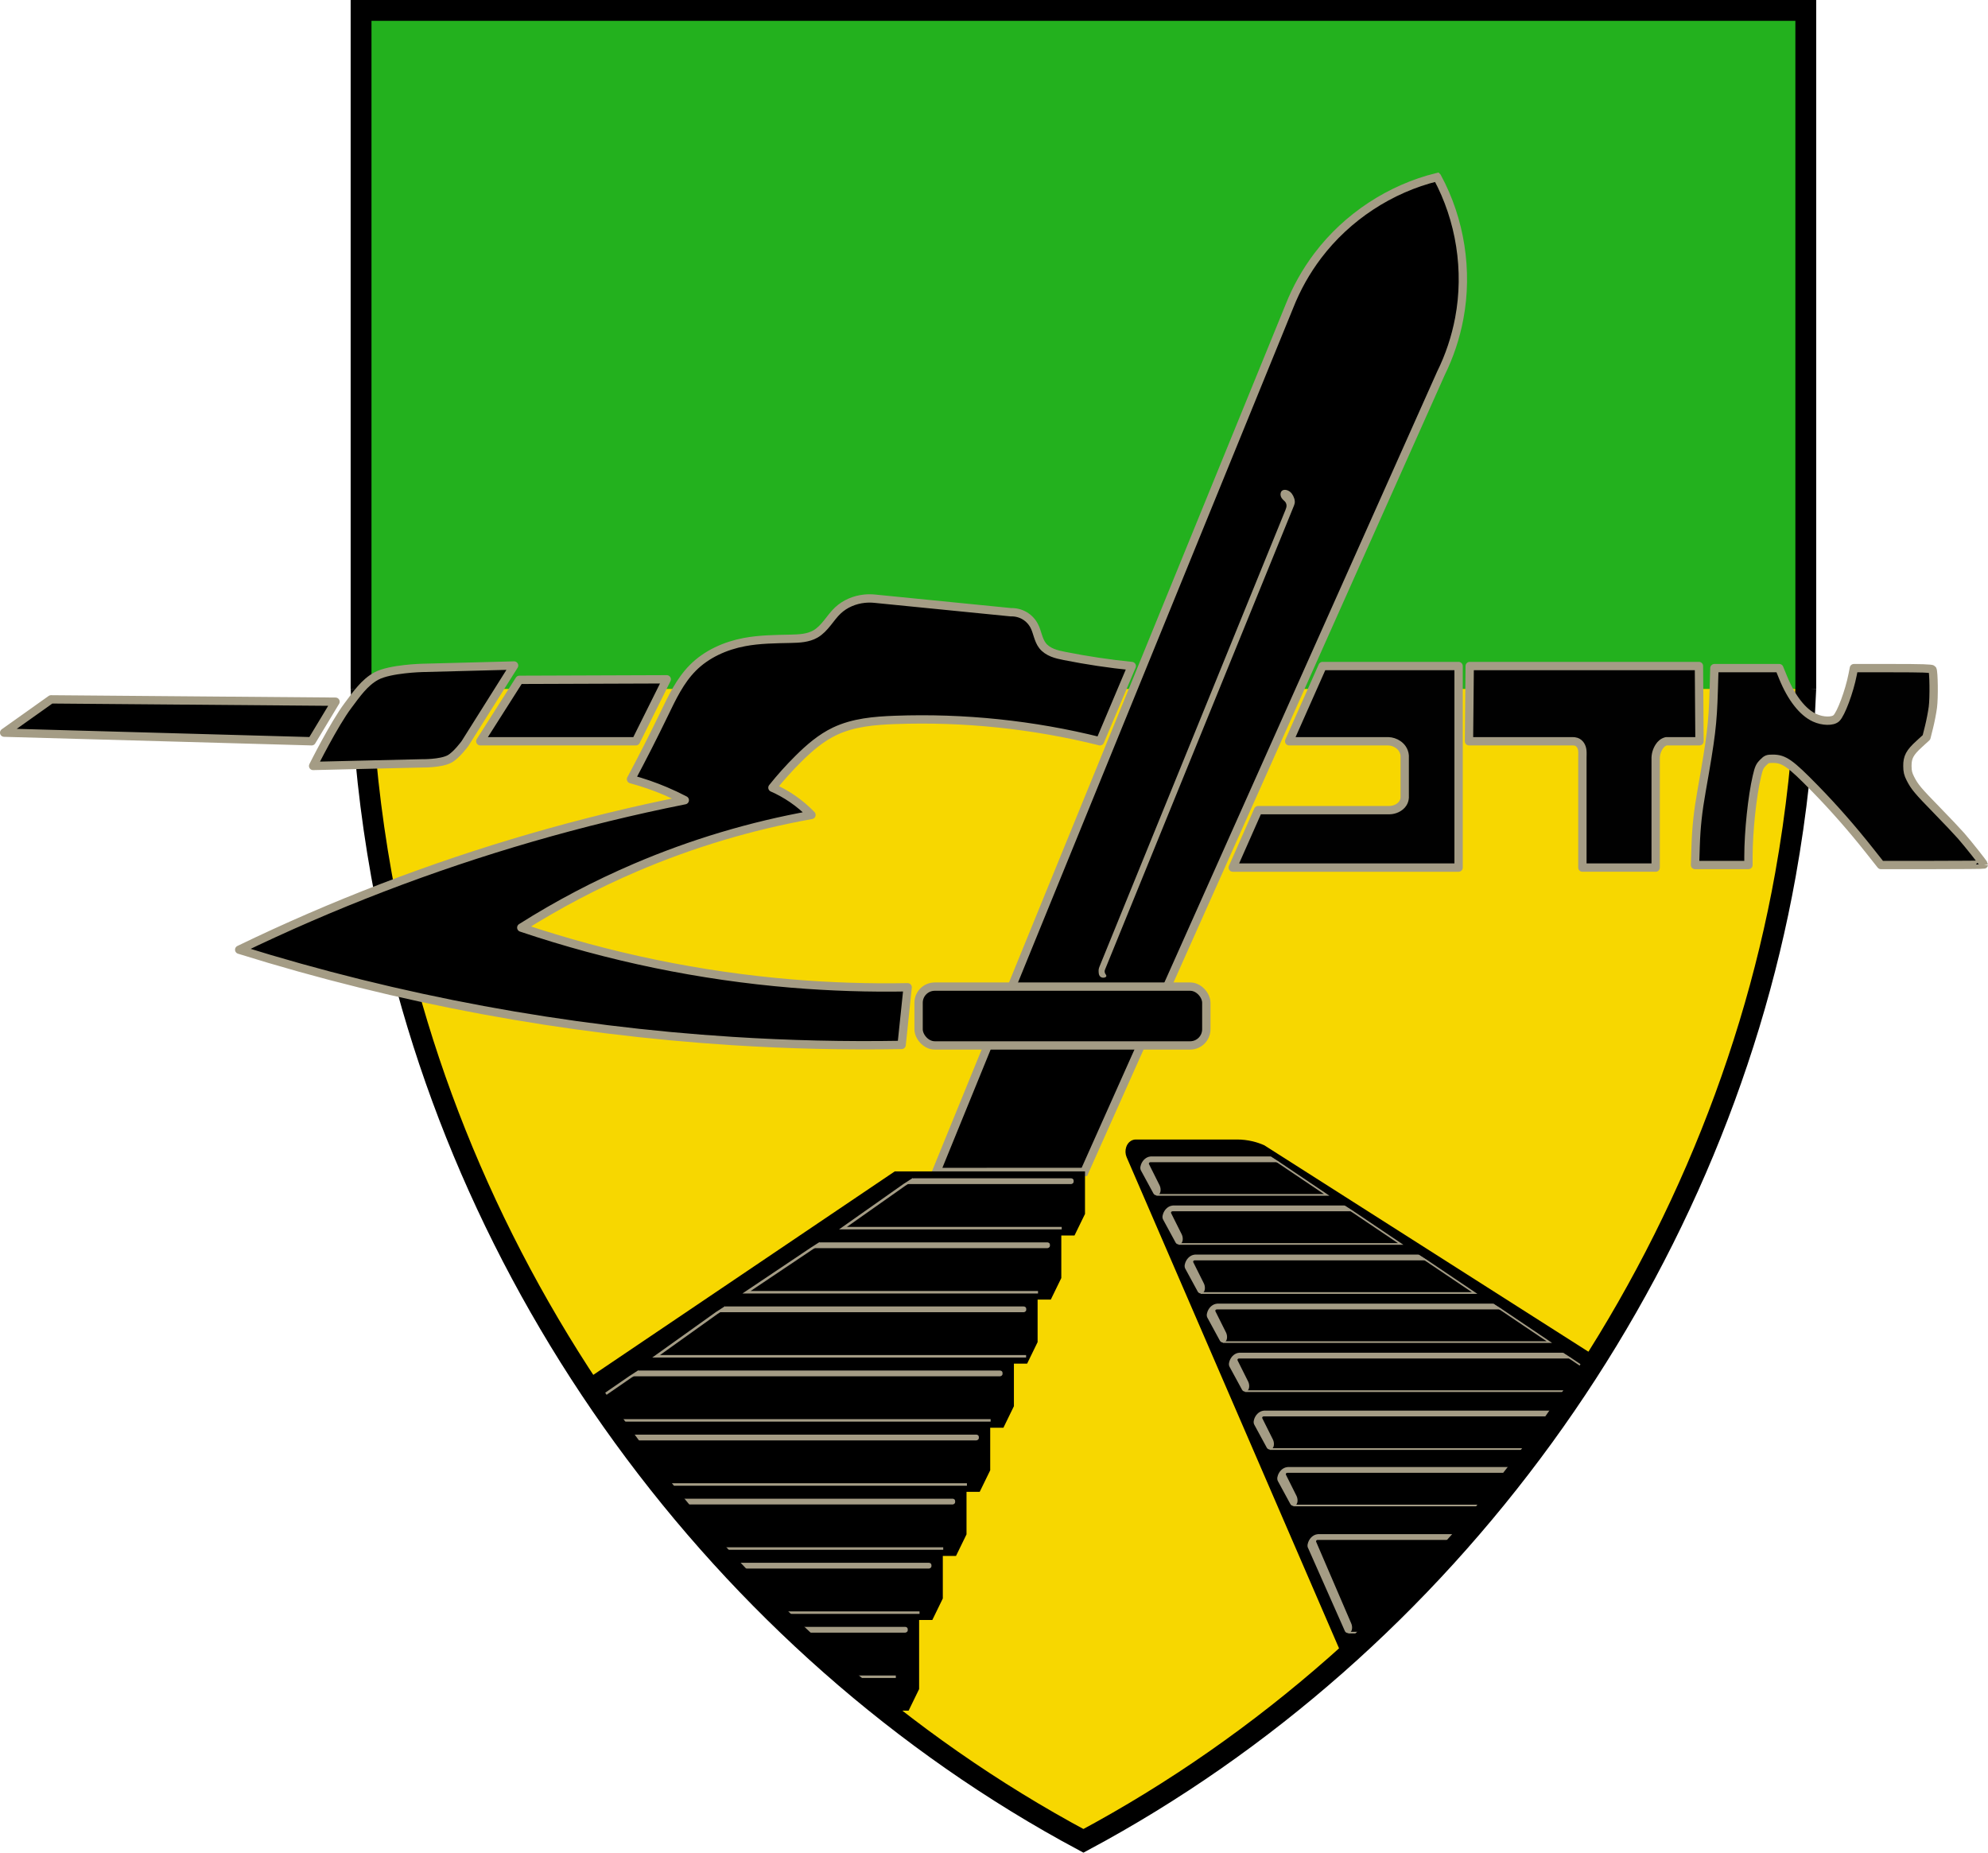 <?xml version="1.0" encoding="UTF-8" standalone="no"?> <svg xmlns:dc="http://purl.org/dc/elements/1.1/" xmlns:cc="http://creativecommons.org/ns#" xmlns:rdf="http://www.w3.org/1999/02/22-rdf-syntax-ns#" xmlns:svg="http://www.w3.org/2000/svg" xmlns="http://www.w3.org/2000/svg" version="1.1" id="svg2" width="477.165" height="444.636" viewBox="0 0 477.165 444.636"><defs id="defs6"><clipPath id="clipPath1377"><path id="path1379" d="m 124.004,327.565 c 0.611,14.943 2.243,29.844 4.881,44.564 17.44,97.316 81.331,185.241 168.501,231.887 87.171,-46.646 151.062,-134.571 168.501,-231.887 2.638,-14.721 4.27,-29.622 4.881,-44.564" style="opacity:0.467;fill:#f7d700;fill-opacity:1;stroke:none;stroke-width:5;stroke-linecap:butt;stroke-linejoin:miter;stroke-miterlimit:4;stroke-dasharray:none;stroke-opacity:1;stop-opacity:1" transform="translate(1102.685,659.156)"></path></clipPath><clipPath id="clipPath1377-1"><path transform="translate(1102.685,659.156)" style="opacity:0.467;fill:#f7d700;fill-opacity:1;stroke:none;stroke-width:5;stroke-linecap:butt;stroke-linejoin:miter;stroke-miterlimit:4;stroke-dasharray:none;stroke-opacity:1;stop-opacity:1" d="m 124.004,327.565 c 0.611,14.943 2.243,29.844 4.881,44.564 17.44,97.316 81.331,185.241 168.501,231.887 87.171,-46.646 151.062,-134.571 168.501,-231.887 2.638,-14.721 4.27,-29.622 4.881,-44.564" id="path1379-3"></path></clipPath><clipPath id="clipPath1962"><path id="path1964" d="m 124.004,327.565 c 0.611,14.943 2.243,29.844 4.881,44.564 17.44,97.316 81.331,185.241 168.501,231.887 87.171,-46.646 151.062,-134.571 168.501,-231.887 2.638,-14.721 4.27,-29.622 4.881,-44.564" style="opacity:0.581;fill:#f7d700;fill-opacity:1;stroke:none;stroke-width:5;stroke-linecap:butt;stroke-linejoin:miter;stroke-miterlimit:4;stroke-dasharray:none;stroke-opacity:1;stop-opacity:1" transform="translate(1944.079,711.466)"></path></clipPath></defs><g id="g10"><g id="g1484"><g style="opacity:1;stop-opacity:1" id="g1089"><path transform="translate(-37.339,-162.216)" style="opacity:1;fill:#f7d700;fill-opacity:1;stroke:none;stroke-width:5;stroke-linecap:butt;stroke-linejoin:miter;stroke-miterlimit:4;stroke-dasharray:none;stroke-opacity:1;stop-opacity:1" d="m 124.004,327.46 c 0.606,14.978 2.238,29.914 4.881,44.669 17.432,97.319 81.326,185.248 168.501,231.887 87.176,-46.639 151.07,-134.569 168.501,-231.887 2.643,-14.755 4.275,-29.691 4.881,-44.669" id="path853"></path><path id="path857" d="M 433.43,165.349 V 2.5 H 86.665 v 162.849" style="opacity:1;fill:#23b11e;fill-opacity:1;stroke:#000000;stroke-width:5;stroke-linecap:butt;stroke-linejoin:miter;stroke-miterlimit:4;stroke-dasharray:none;stroke-opacity:1;stop-opacity:1"></path></g><g style="opacity:1;stop-opacity:1" id="g1023" transform="translate(-37.339,-162.216)"><g id="g923"><path transform="matrix(-0.672,-0.741,-0.741,0.672,790.992,350.584)" style="opacity:1;fill:#000000;fill-opacity:1;stroke:#a49c85;stroke-width:2;stroke-linecap:butt;stroke-linejoin:miter;stroke-miterlimit:4;stroke-dasharray:none;stroke-opacity:1" d="m 382.47,204.681 c -11.326,2.783 -21.629,9.561 -28.667,18.862 -2.809,3.712 -5.109,7.808 -6.816,12.139 v 0 l -84.447,192.063 23.876,26.338 96.918,-202.292 c 2.062,-4.173 3.552,-8.629 4.416,-13.203 2.164,-11.461 0.267,-23.646 -5.278,-33.907 z" id="path899"></path><path id="path919" d="m 302.58,394.893 c 0.015,-0.038 0.046,-0.113 0.046,-0.113 l 45.305,-111.24 c 0,0 0.108,-0.311 0.147,-0.472 0.177,-0.737 -0.183,-1.714 -0.671,-2.377 -0.322,-0.437 -0.832,-0.788 -1.366,-0.887 -0.348,-0.064 -0.782,-0.022 -1.039,0.222 -0.269,0.255 -0.35,0.708 -0.292,1.074 0.086,0.538 0.387,0.886 0.954,1.399 0.447,0.404 0.604,1.09 0.345,1.729 -0.011,0.026 -0.126,0.365 -0.126,0.365 l 3e-5,-3e-5 -0.022,0.055 -44.635,109.594 c 0,0 -0.093,0.256 -0.102,0.286 -0.089,0.316 -0.106,0.444 -0.094,0.771 0.015,0.401 0.033,0.856 0.281,1.172 0.177,0.225 0.479,0.381 0.766,0.391 0.289,0.009 0.716,-0.066 0.797,-0.344 0.086,-0.296 -0.273,-0.531 -0.349,-0.849 -0.071,-0.302 -0.064,-0.486 0.054,-0.774 z" style="color:#000000;font-style:normal;font-variant:normal;font-weight:normal;font-stretch:normal;font-size:medium;line-height:normal;font-family:sans-serif;font-variant-ligatures:normal;font-variant-position:normal;font-variant-caps:normal;font-variant-numeric:normal;font-variant-alternates:normal;font-variant-east-asian:normal;font-feature-settings:normal;font-variation-settings:normal;text-indent:0;text-align:start;text-decoration:none;text-decoration-line:none;text-decoration-style:solid;text-decoration-color:#000000;letter-spacing:normal;word-spacing:normal;text-transform:none;writing-mode:lr-tb;direction:ltr;text-orientation:mixed;dominant-baseline:auto;baseline-shift:baseline;text-anchor:start;white-space:normal;shape-padding:0;shape-margin:0;inline-size:0;clip-rule:nonzero;display:inline;overflow:visible;visibility:visible;opacity:1;isolation:auto;mix-blend-mode:normal;color-interpolation:sRGB;color-interpolation-filters:linearRGB;solid-color:#000000;solid-opacity:1;vector-effect:none;fill:#a49c85;fill-opacity:1;fill-rule:nonzero;stroke:none;stroke-width:1.5;stroke-linecap:butt;stroke-linejoin:miter;stroke-miterlimit:4;stroke-dasharray:none;stroke-dashoffset:0;stroke-opacity:1;color-rendering:auto;image-rendering:auto;shape-rendering:auto;text-rendering:auto;enable-background:accumulate;stop-color:#000000;stop-opacity:1"></path></g><rect style="opacity:1;fill:#000000;fill-opacity:1;stroke:#a49c85;stroke-width:2;stroke-linejoin:round;stroke-miterlimit:4;stroke-dasharray:none;stroke-opacity:1" id="rect913" width="69.06" height="14.116" x="257.822" y="399.002" rx="3.878" ry="3.878"></rect></g><g style="opacity:1;stop-opacity:1" id="g2018" transform="translate(-37.339,-162.216)"><g id="g1332" clip-path="url(#clipPath1377)" transform="translate(-1102.685,-659.156)"><path transform="translate(1102.685,659.156)" style="fill:#000000;fill-opacity:1;stroke:#000000;stroke-width:1px;stroke-linecap:butt;stroke-linejoin:miter;stroke-opacity:1" d="m 308.21,439.732 c -0.276,-0.652 -0.304,-1.405 -0.077,-2.076 0.161,-0.477 0.457,-0.92 0.883,-1.188 0.286,-0.18 0.624,-0.276 0.962,-0.272 h 24.218 c 1.248,-0.007 2.497,0.137 3.71,0.428 0.909,0.218 1.799,0.519 2.654,0.897 v 0 L 421,488.75 c -5.708,10.579 -12.231,20.719 -19.492,30.3 -11.812,15.586 -25.582,29.686 -40.884,41.863 L 308.21,439.732" id="path1088-2"></path><g id="g1120-5" transform="translate(1102.716,659.604)"><path id="path1108-9" d="m 331.594,481.594 c 0.154,0.332 0.234,0.697 0.234,1.062 5e-5,0.174 -0.018,0.348 -0.062,0.516 -0.066,0.249 -0.197,0.489 -0.406,0.641 -0.193,0.14 -0.447,0.193 -0.68,0.143 -0.233,-0.05 -0.443,-0.202 -0.562,-0.409 l -2.964,-5.454 c -0.085,-0.14 -0.144,-0.295 -0.172,-0.456 -0.06,-0.339 0.012,-0.688 0.129,-1.012 0.157,-0.435 0.394,-0.843 0.713,-1.177 0.319,-0.334 0.721,-0.593 1.165,-0.721 0.152,-0.044 0.308,-0.073 0.465,-0.086 h 66.217 l 2.152,1.385 H 329.407 c -0.047,-0.003 -0.095,10e-4 -0.14,0.014 -0.064,0.018 -0.124,0.051 -0.17,0.099 -0.046,0.048 -0.078,0.11 -0.087,0.175 -0.007,0.052 7.6e-4,0.107 0.022,0.155 l 2.562,5.125" style="fill:#a49c85;fill-opacity:1;stroke:none;stroke-width:0.1;stroke-linecap:butt;stroke-linejoin:miter;stroke-miterlimit:4;stroke-dasharray:none;stroke-opacity:1"></path><path id="path1116-1" d="m 395.67,474.824 2.152,1.385 11.371,7.657 h -78.377" style="fill:none;stroke:#a49c85;stroke-width:0.4;stroke-linecap:butt;stroke-linejoin:miter;stroke-miterlimit:4;stroke-dasharray:none;stroke-opacity:1"></path></g><g id="g1126-8" transform="translate(1097.4,647.827)"><path style="fill:#a49c85;fill-opacity:1;stroke:none;stroke-width:0.1;stroke-linecap:butt;stroke-linejoin:miter;stroke-miterlimit:4;stroke-dasharray:none;stroke-opacity:1" d="m 331.594,481.594 c 0.154,0.332 0.234,0.697 0.234,1.062 5e-5,0.174 -0.018,0.348 -0.062,0.516 -0.066,0.249 -0.197,0.489 -0.406,0.641 -0.193,0.14 -0.447,0.193 -0.68,0.143 -0.233,-0.05 -0.443,-0.202 -0.562,-0.409 l -2.964,-5.454 c -0.085,-0.14 -0.144,-0.295 -0.172,-0.456 -0.06,-0.339 0.012,-0.688 0.129,-1.012 0.157,-0.435 0.394,-0.843 0.713,-1.177 0.319,-0.334 0.721,-0.593 1.165,-0.721 0.152,-0.044 0.308,-0.073 0.465,-0.086 h 53.592 l 2.152,1.385 H 329.407 c -0.047,-0.003 -0.095,10e-4 -0.14,0.014 -0.064,0.018 -0.124,0.051 -0.17,0.099 -0.046,0.048 -0.078,0.11 -0.087,0.175 -0.007,0.052 7.6e-4,0.107 0.022,0.155 l 2.562,5.125" id="path1122-6"></path><path style="fill:none;stroke:#a49c85;stroke-width:0.4;stroke-linecap:butt;stroke-linejoin:miter;stroke-miterlimit:4;stroke-dasharray:none;stroke-opacity:1" d="m 383.045,474.824 2.152,1.385 11.371,7.657 h -65.752" id="path1124-4"></path></g><g id="g1134-1" transform="translate(1092.084,636.051)"><path style="fill:#a49c85;fill-opacity:1;stroke:none;stroke-width:0.1;stroke-linecap:butt;stroke-linejoin:miter;stroke-miterlimit:4;stroke-dasharray:none;stroke-opacity:1" d="m 331.594,481.594 c 0.154,0.332 0.234,0.697 0.234,1.062 5e-5,0.174 -0.018,0.348 -0.062,0.516 -0.066,0.249 -0.197,0.489 -0.406,0.641 -0.193,0.14 -0.447,0.193 -0.68,0.143 -0.233,-0.05 -0.443,-0.202 -0.562,-0.409 l -2.964,-5.454 c -0.085,-0.14 -0.144,-0.295 -0.172,-0.456 -0.06,-0.339 0.012,-0.688 0.129,-1.012 0.157,-0.435 0.394,-0.843 0.713,-1.177 0.319,-0.334 0.721,-0.593 1.165,-0.721 0.152,-0.044 0.308,-0.073 0.465,-0.086 h 41.155 l 2.152,1.385 H 329.407 c -0.047,-0.003 -0.095,10e-4 -0.14,0.014 -0.064,0.018 -0.124,0.051 -0.17,0.099 -0.046,0.048 -0.078,0.11 -0.087,0.175 -0.007,0.052 7.6e-4,0.107 0.022,0.155 l 2.562,5.125" id="path1130-7"></path><path style="fill:none;stroke:#a49c85;stroke-width:0.4;stroke-linecap:butt;stroke-linejoin:miter;stroke-miterlimit:4;stroke-dasharray:none;stroke-opacity:1" d="m 370.608,474.824 2.152,1.385 11.371,7.657 h -53.315" id="path1132-4"></path></g><g transform="translate(1086.767,624.275)" id="g1142-5"><path id="path1138-1" d="m 331.594,481.594 c 0.154,0.332 0.234,0.697 0.234,1.062 5e-5,0.174 -0.018,0.348 -0.062,0.516 -0.066,0.249 -0.197,0.489 -0.406,0.641 -0.193,0.14 -0.447,0.193 -0.68,0.143 -0.233,-0.05 -0.443,-0.202 -0.562,-0.409 l -2.964,-5.454 c -0.085,-0.14 -0.144,-0.295 -0.172,-0.456 -0.06,-0.339 0.012,-0.688 0.129,-1.012 0.157,-0.435 0.394,-0.843 0.713,-1.177 0.319,-0.334 0.721,-0.593 1.165,-0.721 0.152,-0.044 0.308,-0.073 0.465,-0.086 h 28.717 l 2.152,1.385 H 329.407 c -0.047,-0.003 -0.095,10e-4 -0.14,0.014 -0.064,0.018 -0.124,0.051 -0.17,0.099 -0.046,0.048 -0.078,0.11 -0.087,0.175 -0.007,0.052 7.6e-4,0.107 0.022,0.155 l 2.562,5.125" style="fill:#a49c85;fill-opacity:1;stroke:none;stroke-width:0.1;stroke-linecap:butt;stroke-linejoin:miter;stroke-miterlimit:4;stroke-dasharray:none;stroke-opacity:1"></path><path id="path1140-1" d="m 358.17,474.824 2.152,1.385 11.371,7.657 h -40.877" style="fill:none;stroke:#a49c85;stroke-width:0.4;stroke-linecap:butt;stroke-linejoin:miter;stroke-miterlimit:4;stroke-dasharray:none;stroke-opacity:1"></path></g><path id="path1146-3" d="m 337.427,496.001 c 0.154,0.332 0.234,0.697 0.234,1.062 5e-5,0.174 -0.018,0.348 -0.062,0.516 -0.066,0.249 -0.197,0.489 -0.406,0.641 -0.193,0.14 -0.447,0.193 -0.68,0.143 -0.233,-0.05 -0.443,-0.202 -0.562,-0.409 l -8.798,-19.861 c -0.085,-0.14 -0.144,-0.295 -0.172,-0.456 -0.06,-0.339 0.012,-0.688 0.129,-1.012 0.157,-0.435 0.394,-0.843 0.713,-1.177 0.319,-0.334 0.721,-0.593 1.165,-0.721 0.152,-0.044 0.308,-0.073 0.465,-0.086 h 66.217 l 2.152,1.385 H 329.407 c -0.047,-0.003 -0.095,10e-4 -0.14,0.014 -0.064,0.018 -0.124,0.051 -0.17,0.099 -0.046,0.048 -0.078,0.11 -0.087,0.175 -0.007,0.052 7.6e-4,0.107 0.022,0.155 l 8.396,19.532" style="opacity:1;fill:#a49c85;fill-opacity:1;stroke:none;stroke-width:0.1;stroke-linecap:butt;stroke-linejoin:miter;stroke-miterlimit:4;stroke-dasharray:none;stroke-opacity:1;stop-opacity:1" transform="translate(1126.897,714.929)"></path><path id="path1148-4" d="m 1528.49,1204.158 2.152,1.385 11.371,7.657 h -78.377" style="opacity:1;fill:none;stroke:#a49c85;stroke-width:0.4;stroke-linecap:butt;stroke-linejoin:miter;stroke-miterlimit:4;stroke-dasharray:none;stroke-opacity:1;stop-opacity:1"></path><g transform="translate(1119.637,698.821)" id="g1158-3"><g id="g1180-3"><path style="fill:#a49c85;fill-opacity:1;stroke:none;stroke-width:0.1;stroke-linecap:butt;stroke-linejoin:miter;stroke-miterlimit:4;stroke-dasharray:none;stroke-opacity:1" d="m 331.594,481.594 c 0.154,0.332 0.234,0.697 0.234,1.062 5e-5,0.174 -0.018,0.348 -0.062,0.516 -0.066,0.249 -0.197,0.489 -0.406,0.641 -0.193,0.14 -0.447,0.193 -0.68,0.143 -0.233,-0.05 -0.443,-0.202 -0.562,-0.409 l -2.964,-5.454 c -0.085,-0.14 -0.144,-0.295 -0.172,-0.456 -0.06,-0.339 0.012,-0.688 0.129,-1.012 0.157,-0.435 0.394,-0.843 0.713,-1.177 0.319,-0.334 0.721,-0.593 1.165,-0.721 0.152,-0.044 0.308,-0.073 0.465,-0.086 h 98.656 l 2.152,1.385 H 329.407 c -0.047,-0.003 -0.095,10e-4 -0.14,0.014 -0.064,0.018 -0.124,0.051 -0.17,0.099 -0.046,0.048 -0.078,0.11 -0.087,0.175 -0.007,0.052 7.6e-4,0.107 0.022,0.155 l 2.562,5.125" id="path1154-1"></path><path style="fill:none;stroke:#a49c85;stroke-width:0.4;stroke-linecap:butt;stroke-linejoin:miter;stroke-miterlimit:4;stroke-dasharray:none;stroke-opacity:1" d="m 428.109,474.824 2.152,1.385 11.371,7.657 H 330.816" id="path1156-0"></path></g></g><g transform="translate(1113.967,685.277)" id="g1166-5"><path id="path1162-9" d="m 331.594,481.594 c 0.154,0.332 0.234,0.697 0.234,1.062 5e-5,0.174 -0.018,0.348 -0.062,0.516 -0.066,0.249 -0.197,0.489 -0.406,0.641 -0.193,0.14 -0.447,0.193 -0.68,0.143 -0.233,-0.05 -0.443,-0.202 -0.562,-0.409 l -2.964,-5.454 c -0.085,-0.14 -0.144,-0.295 -0.172,-0.456 -0.06,-0.339 0.012,-0.688 0.129,-1.012 0.157,-0.435 0.394,-0.843 0.713,-1.177 0.319,-0.334 0.721,-0.593 1.165,-0.721 0.152,-0.044 0.308,-0.073 0.465,-0.086 h 88.592 l 2.152,1.385 H 329.407 c -0.047,-0.003 -0.095,10e-4 -0.14,0.014 -0.064,0.018 -0.124,0.051 -0.17,0.099 -0.046,0.048 -0.078,0.11 -0.087,0.175 -0.007,0.052 7.6e-4,0.107 0.022,0.155 l 2.562,5.125" style="fill:#a49c85;fill-opacity:1;stroke:none;stroke-width:0.1;stroke-linecap:butt;stroke-linejoin:miter;stroke-miterlimit:4;stroke-dasharray:none;stroke-opacity:1"></path><path id="path1164-9" d="m 418.045,474.824 2.152,1.385 11.371,7.657 H 330.816" style="fill:none;stroke:#a49c85;stroke-width:0.4;stroke-linecap:butt;stroke-linejoin:miter;stroke-miterlimit:4;stroke-dasharray:none;stroke-opacity:1"></path></g><g id="g1174-9" transform="translate(1108.032,671.38)"><path style="fill:#a49c85;fill-opacity:1;stroke:none;stroke-width:0.1;stroke-linecap:butt;stroke-linejoin:miter;stroke-miterlimit:4;stroke-dasharray:none;stroke-opacity:1" d="m 331.594,481.594 c 0.154,0.332 0.234,0.697 0.234,1.062 5e-5,0.174 -0.018,0.348 -0.062,0.516 -0.066,0.249 -0.197,0.489 -0.406,0.641 -0.193,0.14 -0.447,0.193 -0.68,0.143 -0.233,-0.05 -0.443,-0.202 -0.562,-0.409 l -2.964,-5.454 c -0.085,-0.14 -0.144,-0.295 -0.172,-0.456 -0.06,-0.339 0.012,-0.688 0.129,-1.012 0.157,-0.435 0.394,-0.843 0.713,-1.177 0.319,-0.334 0.721,-0.593 1.165,-0.721 0.152,-0.044 0.308,-0.073 0.465,-0.086 h 77.619 l 2.152,1.385 H 329.407 c -0.047,-0.003 -0.095,10e-4 -0.14,0.014 -0.064,0.018 -0.124,0.051 -0.17,0.099 -0.046,0.048 -0.078,0.11 -0.087,0.175 -0.007,0.052 7.6e-4,0.107 0.022,0.155 l 2.562,5.125" id="path1170-5"></path><path style="fill:none;stroke:#a49c85;stroke-width:0.4;stroke-linecap:butt;stroke-linejoin:miter;stroke-miterlimit:4;stroke-dasharray:none;stroke-opacity:1" d="m 407.073,474.824 2.152,1.385 11.371,7.657 h -89.78" id="path1172-1"></path></g></g><g id="g1960" clip-path="url(#clipPath1962)" transform="translate(-1944.066,-711.466)"><path style="fill:#000000;fill-opacity:1;stroke:none;stroke-width:1px;stroke-linecap:butt;stroke-linejoin:miter;stroke-opacity:1" d="m 2202.014,1279.058 -2.519,5.171 h -3.169 l -110.497,-1.513 -56.825,-15.086 167.159,-112.813 h 10.118 35.549 v 10.209 l -2.519,5.171 h -3.169 v 10.209 l -2.519,5.171 h -3.169 v 10.209 l -2.519,5.171 h -3.169 v 10.209 l -2.519,5.171 h -3.169 v 10.209 l -2.519,5.171 h -3.169 v 10.209 l -2.519,5.171 h -3.169 v 10.209 l -2.519,5.171 h -3.169 z" id="path1604-5"></path><g transform="matrix(-1,0,0,1,2566.494,681.83)" id="g1120-5-9-8-3"><path style="fill:#a49c85;fill-opacity:1;stroke:none;stroke-width:0.1;stroke-linecap:butt;stroke-linejoin:miter;stroke-miterlimit:4;stroke-dasharray:none;stroke-opacity:1" d="m 327.465,474.922 c 0.058,-0.079 0.133,-0.145 0.218,-0.192 0.108,-0.06 0.232,-0.091 0.356,-0.089 h 37.823 l 2.042,1.385 h -39.911 c -0.12,-0.015 -0.237,-0.058 -0.339,-0.124 -0.077,-0.051 -0.145,-0.116 -0.2,-0.19 -0.05,-0.134 -0.074,-0.278 -0.068,-0.422 0.005,-0.126 0.032,-0.251 0.079,-0.368 z" id="path1108-9-5-6-8"></path><path style="fill:none;stroke:#a49c85;stroke-width:0.6;stroke-linecap:butt;stroke-linejoin:miter;stroke-miterlimit:4;stroke-dasharray:none;stroke-opacity:1" d="m 365.85,474.824 2.152,1.385 14.758,10.397 h -52.507" id="path1116-1-2-5-8"></path></g><g id="g1550-5" transform="matrix(-1,0,0,1,2560.806,697.21)"><path id="path1546-6" d="m 327.465,474.922 c 0.058,-0.079 0.133,-0.145 0.218,-0.192 0.108,-0.06 0.232,-0.091 0.356,-0.089 h 54.528 l 2.042,1.385 h -56.616 c -0.12,-0.015 -0.237,-0.058 -0.339,-0.124 -0.077,-0.051 -0.145,-0.116 -0.2,-0.19 -0.05,-0.134 -0.074,-0.278 -0.068,-0.422 0.005,-0.126 0.032,-0.251 0.079,-0.368 z" style="fill:#a49c85;fill-opacity:1;stroke:none;stroke-width:0.1;stroke-linecap:butt;stroke-linejoin:miter;stroke-miterlimit:4;stroke-dasharray:none;stroke-opacity:1"></path><path id="path1548-4" d="m 382.556,474.824 2.152,1.385 15.508,10.397 h -69.963" style="fill:none;stroke:#a49c85;stroke-width:0.6;stroke-linecap:butt;stroke-linejoin:miter;stroke-miterlimit:4;stroke-dasharray:none;stroke-opacity:1"></path></g><g transform="matrix(-1,0,0,1,2555.118,712.589)" id="g1560-0"><path style="fill:#a49c85;fill-opacity:1;stroke:none;stroke-width:0.1;stroke-linecap:butt;stroke-linejoin:miter;stroke-miterlimit:4;stroke-dasharray:none;stroke-opacity:1" d="m 327.465,474.922 c 0.058,-0.079 0.133,-0.145 0.218,-0.192 0.108,-0.06 0.232,-0.091 0.356,-0.089 h 71.501 l 2.042,1.385 h -73.589 c -0.12,-0.015 -0.237,-0.058 -0.339,-0.124 -0.077,-0.051 -0.145,-0.116 -0.2,-0.19 -0.05,-0.134 -0.074,-0.278 -0.068,-0.422 0.005,-0.126 0.032,-0.251 0.079,-0.368 z" id="path1556-7"></path><path style="fill:none;stroke:#a49c85;stroke-width:0.6;stroke-linecap:butt;stroke-linejoin:miter;stroke-miterlimit:4;stroke-dasharray:none;stroke-opacity:1" d="m 399.528,474.824 2.152,1.385 14.553,10.397 h -88.807" id="path1558-2"></path></g><g id="g1570-0" transform="matrix(-1,0,0,1,2549.43,727.969)"><path id="path1566-7" d="m 327.465,474.922 c 0.058,-0.079 0.133,-0.145 0.218,-0.192 0.108,-0.06 0.232,-0.091 0.356,-0.089 h 86.613 l 2.042,1.385 h -88.701 c -0.12,-0.015 -0.237,-0.058 -0.339,-0.124 -0.077,-0.051 -0.145,-0.116 -0.2,-0.19 -0.05,-0.134 -0.074,-0.278 -0.068,-0.422 0.005,-0.126 0.032,-0.251 0.079,-0.368 z" style="fill:#a49c85;fill-opacity:1;stroke:none;stroke-width:0.1;stroke-linecap:butt;stroke-linejoin:miter;stroke-miterlimit:4;stroke-dasharray:none;stroke-opacity:1"></path><path id="path1568-9" d="m 414.641,474.824 2.152,1.385 15.083,10.397 H 330.253" style="fill:none;stroke:#a49c85;stroke-width:0.6;stroke-linecap:butt;stroke-linejoin:miter;stroke-miterlimit:4;stroke-dasharray:none;stroke-opacity:1"></path></g><g transform="matrix(-1,0,0,1,2543.742,743.348)" id="g1580-3"><path style="fill:#a49c85;fill-opacity:1;stroke:none;stroke-width:0.1;stroke-linecap:butt;stroke-linejoin:miter;stroke-miterlimit:4;stroke-dasharray:none;stroke-opacity:1" d="m 327.465,474.922 c 0.058,-0.079 0.133,-0.145 0.218,-0.192 0.108,-0.06 0.232,-0.091 0.356,-0.089 h 87.939 l 2.042,1.385 h -90.027 c -0.12,-0.015 -0.237,-0.058 -0.339,-0.124 -0.077,-0.051 -0.145,-0.116 -0.2,-0.19 -0.05,-0.134 -0.074,-0.278 -0.068,-0.422 0.005,-0.126 0.032,-0.251 0.079,-0.368 z" id="path1576-5"></path><path style="fill:none;stroke:#a49c85;stroke-width:0.6;stroke-linecap:butt;stroke-linejoin:miter;stroke-miterlimit:4;stroke-dasharray:none;stroke-opacity:1" d="m 415.967,474.824 2.152,1.385 13.758,10.397 H 330.253" id="path1578-9"></path></g><g id="g1590-5" transform="matrix(-1,0,0,1,2538.054,758.728)"><path id="path1586-9" d="m 327.465,474.922 c 0.058,-0.079 0.133,-0.145 0.218,-0.192 0.108,-0.06 0.232,-0.091 0.356,-0.089 h 87.939 l 2.042,1.385 h -90.027 c -0.12,-0.015 -0.237,-0.058 -0.339,-0.124 -0.077,-0.051 -0.145,-0.116 -0.2,-0.19 -0.05,-0.134 -0.074,-0.278 -0.068,-0.422 0.005,-0.126 0.032,-0.251 0.079,-0.368 z" style="fill:#a49c85;fill-opacity:1;stroke:none;stroke-width:0.1;stroke-linecap:butt;stroke-linejoin:miter;stroke-miterlimit:4;stroke-dasharray:none;stroke-opacity:1"></path><path id="path1588-0" d="m 415.967,474.824 2.152,1.385 13.758,10.397 H 330.253" style="fill:none;stroke:#a49c85;stroke-width:0.6;stroke-linecap:butt;stroke-linejoin:miter;stroke-miterlimit:4;stroke-dasharray:none;stroke-opacity:1"></path></g><g transform="matrix(-1,0,0,1,2532.366,774.107)" id="g1600-9"><path style="fill:#a49c85;fill-opacity:1;stroke:none;stroke-width:0.1;stroke-linecap:butt;stroke-linejoin:miter;stroke-miterlimit:4;stroke-dasharray:none;stroke-opacity:1" d="m 327.465,474.922 c 0.058,-0.079 0.133,-0.145 0.218,-0.192 0.108,-0.06 0.232,-0.091 0.356,-0.089 h 87.939 l 2.042,1.385 h -90.027 c -0.12,-0.015 -0.237,-0.058 -0.339,-0.124 -0.077,-0.051 -0.145,-0.116 -0.2,-0.19 -0.05,-0.134 -0.074,-0.278 -0.068,-0.422 0.005,-0.126 0.032,-0.251 0.079,-0.368 z" id="path1596-6"></path><path style="fill:none;stroke:#a49c85;stroke-width:0.6;stroke-linecap:butt;stroke-linejoin:miter;stroke-miterlimit:4;stroke-dasharray:none;stroke-opacity:1" d="m 415.967,474.824 2.152,1.385 13.758,10.397 H 330.253" id="path1598-4"></path></g><g id="g1610-9" transform="matrix(-1,0,0,1,2526.678,789.487)"><path id="path1606-3" d="m 327.465,474.922 c 0.058,-0.079 0.133,-0.145 0.218,-0.192 0.108,-0.06 0.232,-0.091 0.356,-0.089 h 87.939 l 2.042,1.385 h -90.027 c -0.12,-0.015 -0.237,-0.058 -0.339,-0.124 -0.077,-0.051 -0.145,-0.116 -0.2,-0.19 -0.05,-0.134 -0.074,-0.278 -0.068,-0.422 0.005,-0.126 0.032,-0.251 0.079,-0.368 z" style="fill:#a49c85;fill-opacity:1;stroke:none;stroke-width:0.1;stroke-linecap:butt;stroke-linejoin:miter;stroke-miterlimit:4;stroke-dasharray:none;stroke-opacity:1"></path><path id="path1608-2" d="m 415.967,474.824 2.152,1.385 13.758,10.397 H 330.253" style="fill:none;stroke:#a49c85;stroke-width:0.6;stroke-linecap:butt;stroke-linejoin:miter;stroke-miterlimit:4;stroke-dasharray:none;stroke-opacity:1"></path></g></g></g><path style="opacity:1;fill:none;fill-opacity:1;stroke:#000000;stroke-width:5;stroke-linecap:butt;stroke-linejoin:miter;stroke-miterlimit:4;stroke-dasharray:none;stroke-opacity:1;stop-opacity:1" d="m 124.004,327.46 c 0.606,14.978 2.238,29.914 4.881,44.669 17.432,97.319 81.326,185.248 168.501,231.887 87.176,-46.639 151.07,-134.569 168.501,-231.887 2.643,-14.755 4.275,-29.691 4.881,-44.669" id="path1001" transform="translate(-37.339,-162.216)"></path><g style="opacity:1;stop-opacity:1" id="g1017" transform="translate(-37.339,-162.216)"><g id="g1006"><path id="path1103" d="m 444.33,365.255 c 0.154,-4.605 0.552,-8.274 1.444,-13.312 2.29,-12.94 2.654,-15.95 2.895,-23.938 l 0.164,-5.438 h 7.786 7.786 l 0.932,2.283 c 1.989,4.873 4.694,8.321 7.553,9.63 1.947,0.891 4.33,0.94 5.217,0.108 1.111,-1.044 3.102,-6.379 3.907,-10.472 l 0.305,-1.548 h 9.328 c 6.961,0 9.375,0.076 9.512,0.299 0.334,0.541 0.412,6.797 0.114,9.084 -0.161,1.233 -0.574,3.366 -0.918,4.739 l -0.625,2.497 -1.747,1.595 c -2.254,2.057 -2.84,3.153 -2.825,5.286 0.009,1.272 0.163,1.924 0.712,3 1.022,2.005 1.783,2.914 6.383,7.625 2.282,2.337 4.888,5.094 5.792,6.125 1.666,1.902 5.461,6.691 5.461,6.891 0,0.06 -5.558,0.109 -12.351,0.109 h -12.351 l -2.734,-3.453 c -4.216,-5.325 -8.542,-10.254 -13.064,-14.886 -5.956,-6.101 -7.457,-7.161 -10.146,-7.161 -1.299,0 -1.488,0.075 -2.348,0.938 -0.806,0.808 -1.013,1.265 -1.49,3.301 -1.125,4.799 -2.011,13.243 -2.014,19.199 l -10e-4,2.062 h -6.413 -6.413 z" style="opacity:1;fill:#010101;fill-opacity:1;stroke:#a49c85;stroke-width:2;stroke-linejoin:round;stroke-miterlimit:4;stroke-dasharray:none;stroke-opacity:1"></path><path id="path1137" d="m 393.063,322.062 -0.177,18.056 h 23.953 c 0.303,0 0.606,-0.006 0.909,4.7e-4 0.303,0.006 0.609,0.029 0.896,0.126 0.423,0.144 0.78,0.451 1.023,0.825 0.243,0.375 0.375,0.814 0.424,1.257 0.065,0.586 0.019,1.178 0.019,1.768 v 26.342 h 17.589 l 2e-5,-25.988 c -0.046,-1.09 0.269,-2.192 0.884,-3.094 0.171,-0.251 0.366,-0.488 0.597,-0.685 0.311,-0.266 0.685,-0.457 1.083,-0.552 h 7.955 l -0.133,-18.056 z" style="fill:#010101;fill-opacity:1;stroke:#a49c85;stroke-width:2;stroke-linecap:butt;stroke-linejoin:round;stroke-miterlimit:4;stroke-dasharray:none;stroke-opacity:1" transform="translate(-2.961)"></path><path id="path1151" d="m 372.909,340.891 c 0.381,0.263 0.72,0.589 0.984,0.969 0.348,0.502 0.561,1.097 0.608,1.706 v 10.076 c -0.027,0.48 -0.179,0.952 -0.436,1.358 -0.339,0.534 -0.853,0.944 -1.422,1.219 -0.549,0.266 -1.156,0.413 -1.766,0.428 h -31.555 l -6.099,13.791 h 54.213 v -48.375 h -32.653 l -8.015,18.056 h 23.779 c 0.839,0.023 1.67,0.295 2.361,0.772 z" style="fill:#010101;fill-opacity:1;stroke:#a49c85;stroke-width:2;stroke-linejoin:round;stroke-miterlimit:4;stroke-dasharray:none;stroke-opacity:1"></path></g><g id="g1001"><path id="path869" d="m 227.512,398.278 c 9.205,0.76 18.448,1.055 27.683,0.884 L 253.75,413 c -13.524,0.233 -27.058,-0.078 -40.557,-0.934 -40.166,-2.544 -80.024,-9.921 -118.44,-21.92 11.217,-5.426 22.662,-10.381 34.295,-14.849 23.565,-9.051 47.9,-16.097 72.655,-21.036 -1.531,-0.8 -3.094,-1.537 -4.685,-2.21 -2.671,-1.129 -5.42,-2.075 -8.22,-2.828 2.757,-5.16 5.409,-10.377 7.955,-15.645 1.9,-3.932 3.798,-7.976 6.877,-11.073 3.301,-3.321 7.774,-5.317 12.374,-6.187 3.661,-0.693 7.411,-0.712 11.137,-0.795 2.033,-0.045 4.159,-0.136 5.922,-1.149 1.135,-0.652 2.034,-1.644 2.853,-2.665 0.819,-1.021 1.584,-2.096 2.539,-2.992 1.721,-1.614 4.012,-2.572 6.359,-2.814 0.83,-0.086 1.67,-0.086 2.5,0 l 32.688,3.25 c 1.131,-0.035 2.271,0.255 3.248,0.826 0.977,0.571 1.789,1.422 2.314,2.424 0.4,0.764 0.632,1.603 0.898,2.423 0.266,0.821 0.575,1.644 1.102,2.327 0.612,0.792 1.488,1.349 2.416,1.724 0.928,0.375 1.915,0.581 2.897,0.776 5.329,1.059 10.708,1.864 16.113,2.411 l -7.628,18.056 c -16.047,-4.004 -32.66,-5.735 -49.188,-5.127 -4.95,0.182 -10.025,0.607 -14.496,2.74 -3.281,1.565 -6.08,3.981 -8.662,6.541 -2.224,2.204 -4.32,4.537 -6.276,6.983 1.668,0.734 3.269,1.623 4.773,2.652 1.659,1.135 3.202,2.44 4.596,3.889 -14.501,2.596 -28.706,6.846 -42.25,12.641 -9.497,4.064 -18.669,8.886 -27.4,14.405 21.035,7.086 42.933,11.608 65.054,13.435 z" style="fill:#000000;fill-opacity:1;stroke:#a49c85;stroke-width:2;stroke-linecap:butt;stroke-linejoin:round;stroke-miterlimit:4;stroke-dasharray:none;stroke-opacity:1"></path><path id="path925" d="m 197.37,325.25 -7.401,14.868 H 152.625 L 162,325.375 Z" style="fill:#000000;fill-opacity:1;stroke:#a49c85;stroke-width:2;stroke-linecap:butt;stroke-linejoin:round;stroke-miterlimit:4;stroke-dasharray:none;stroke-opacity:1"></path><path style="opacity:1;fill:#000000;fill-opacity:1;stroke:#a49c85;stroke-width:2;stroke-linecap:butt;stroke-linejoin:round;stroke-miterlimit:4;stroke-dasharray:none;stroke-opacity:1" d="m 160.733,321.938 -11.774,18.711 c 0,0 -2.039,2.809 -3.715,3.712 -2.12,1.143 -6.651,1.061 -6.651,1.061 l -26.096,0.619 c 0,0 5.004,-10.027 8.354,-14.48 1.98,-2.631 3.948,-5.564 6.854,-7.112 3.279,-1.746 10.976,-1.938 10.976,-1.938 z" id="path927"></path><path id="path929" d="m 117.872,330.625 -5.722,9.493 -73.812,-2.062 11.25,-7.993 z" style="opacity:1;fill:#000000;fill-opacity:1;stroke:#a49c85;stroke-width:2;stroke-linecap:butt;stroke-linejoin:round;stroke-miterlimit:4;stroke-dasharray:none;stroke-opacity:1"></path></g></g></g></g></svg> 